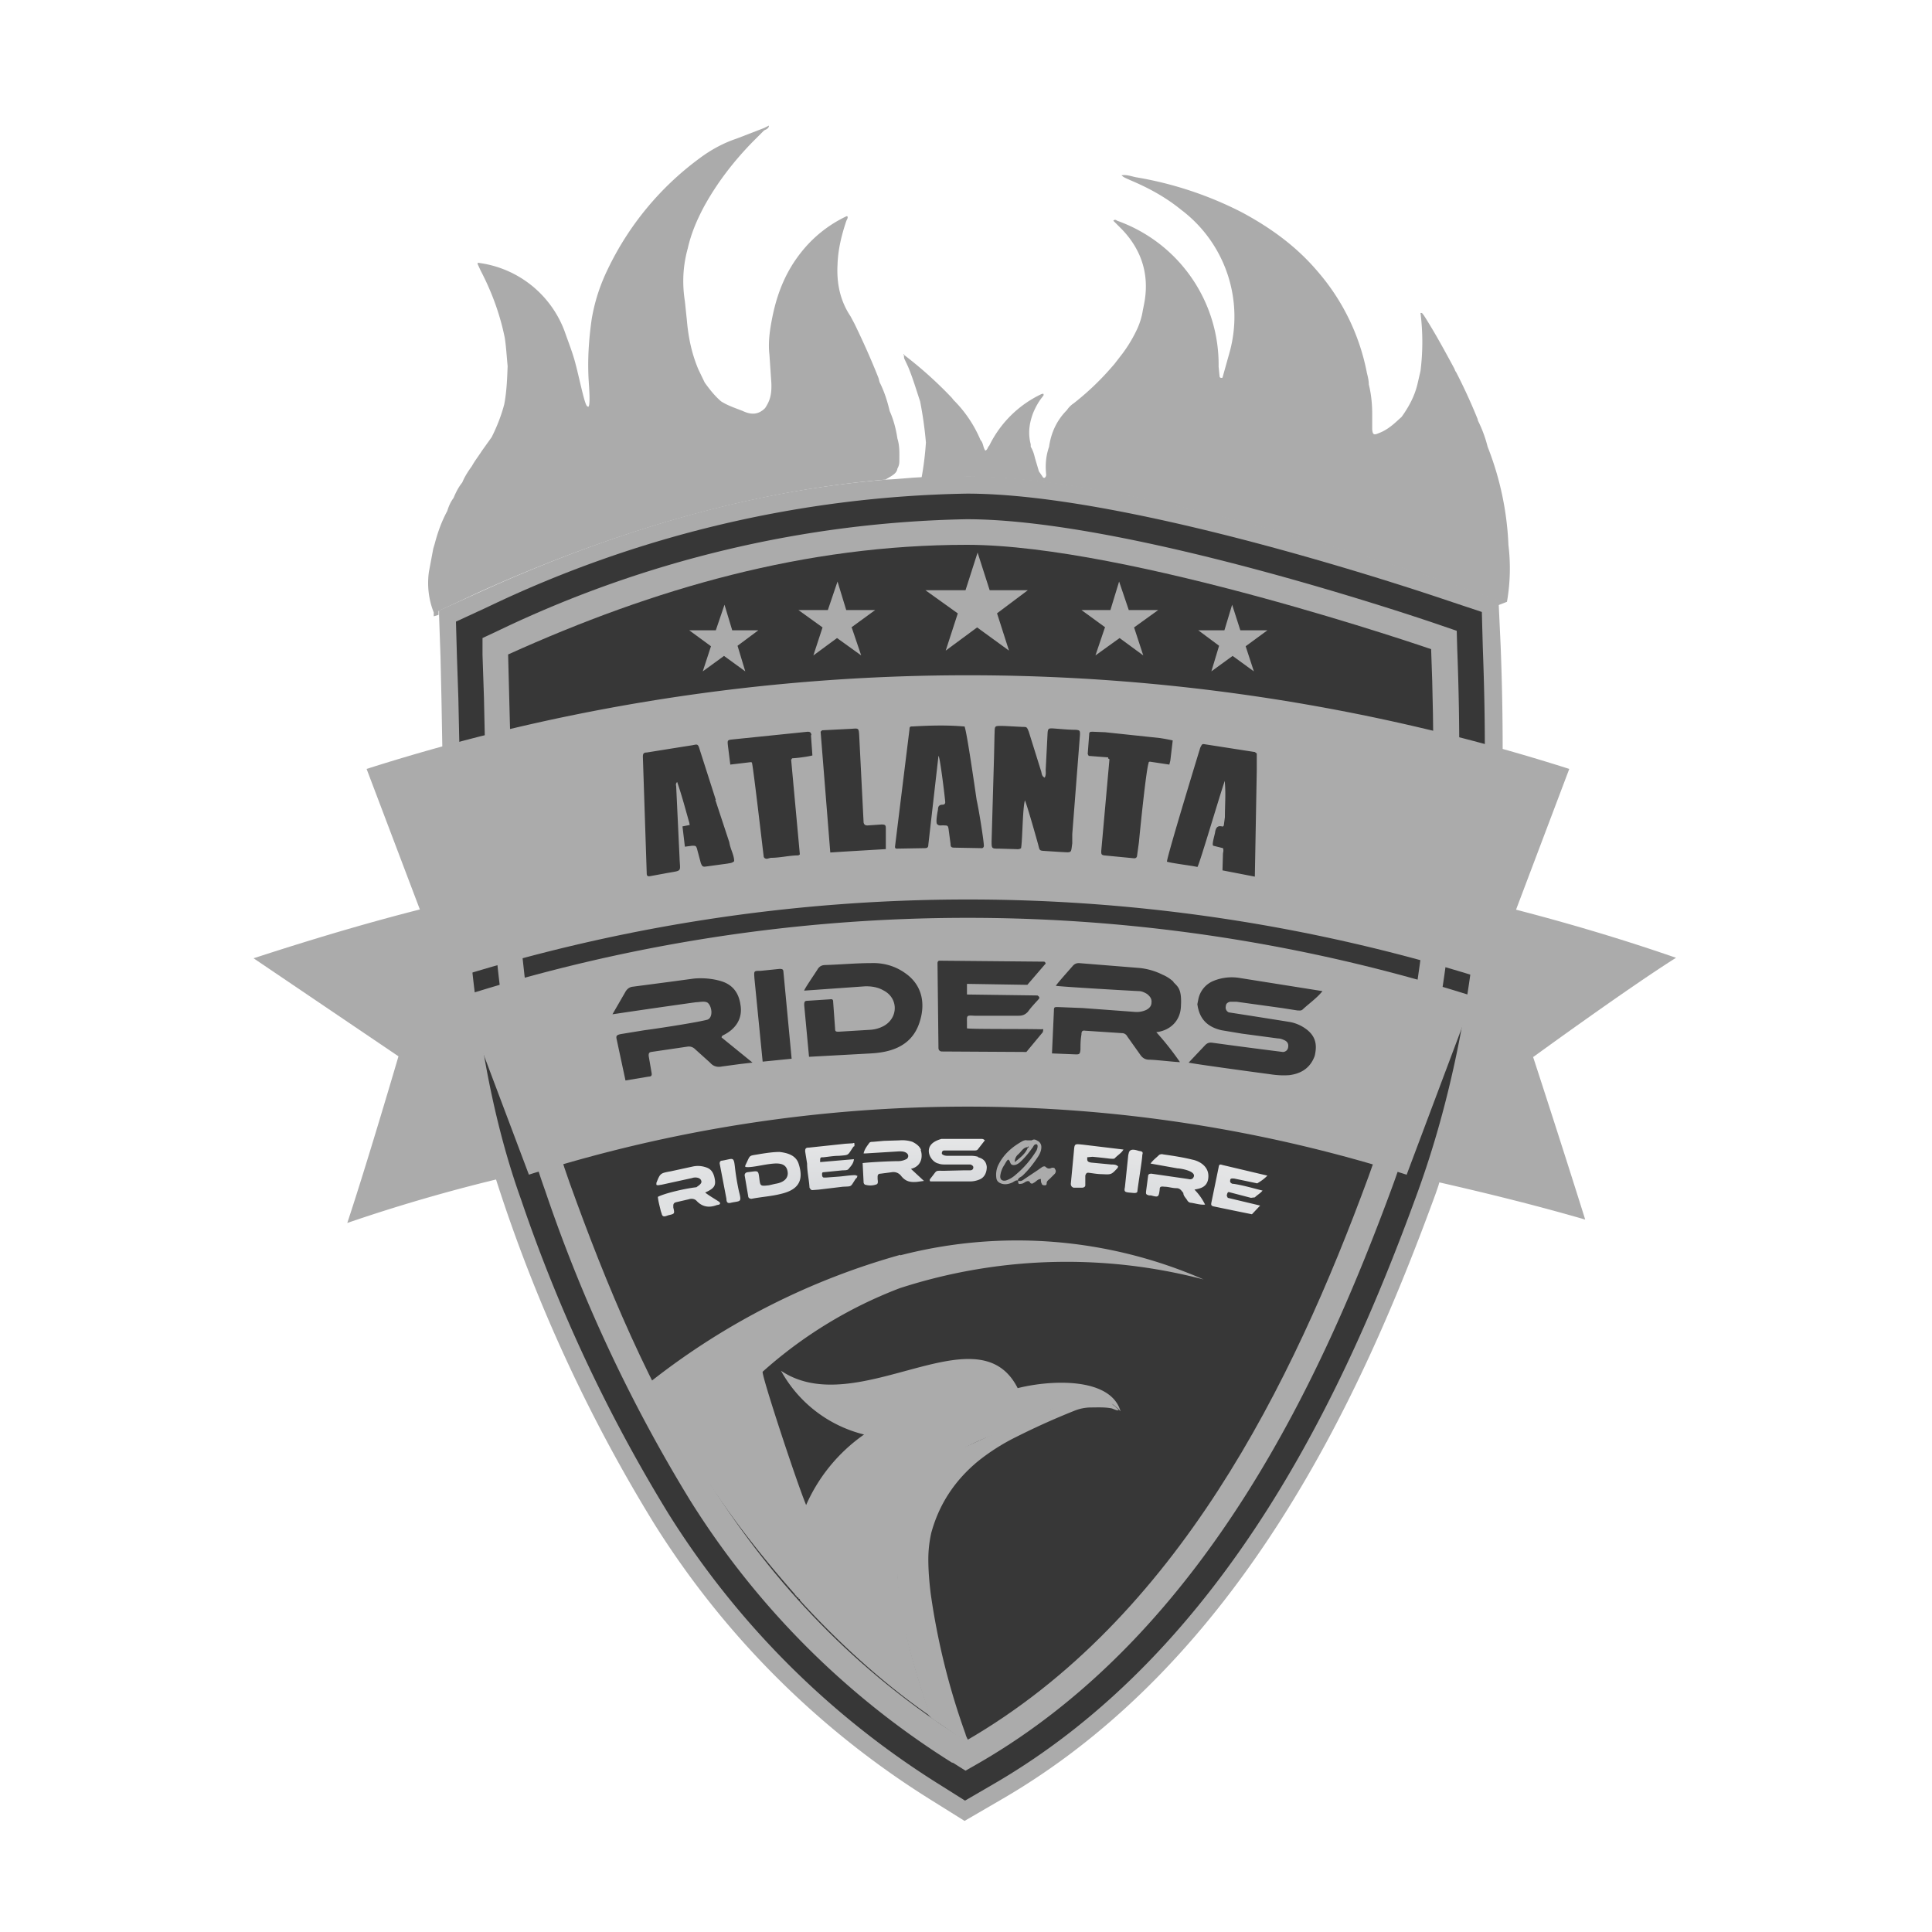 <svg xmlns="http://www.w3.org/2000/svg" width="40" height="40" fill="none"><path fill="#ABABAB" d="M18.62 9.55c0 .05-.01.1-.04.15-.01.08-.07.12-.13.16l-.12.07c-2.69.23-5.45 1-8.39 2.32l-.86.4v.08l-.1.03v-.08a1.66 1.66 0 0 1-.1-.84l.09-.48.03-.1c.06-.23.14-.46.26-.68.03-.1.07-.19.13-.27.05-.12.1-.22.18-.32.05-.12.12-.23.2-.34.06-.11.14-.21.21-.32l.2-.28c.11-.22.2-.45.26-.68.05-.26.06-.53.07-.79-.02-.2-.03-.4-.06-.59-.1-.49-.27-.95-.5-1.39l-.06-.13v-.03a2.2 2.2 0 0 1 1.8 1.42c.08.23.17.45.23.69.08.3.19.86.24.86.08.1.03-.47.03-.5-.03-.44 0-.88.06-1.3.06-.36.17-.7.33-1.03a6.14 6.14 0 0 1 1.9-2.3c.24-.18.5-.32.77-.41l.57-.22.1-.05c0 .06-.06.08-.1.1l-.24.24c-.39.4-.73.84-1 1.33-.15.28-.27.56-.34.87-.1.36-.12.72-.06 1.1l.04.38c.03.36.1.7.24 1.03l.13.27c.1.14.21.28.34.39.14.09.3.14.45.2.17.08.32.08.46-.06.1-.15.14-.28.13-.52l-.04-.59c-.03-.26.01-.52.06-.77.1-.5.28-.95.6-1.35a2.62 2.62 0 0 1 .93-.74c.02-.01.03 0 .03.02 0 .03-.02.05-.03.08-.1.3-.17.59-.18.9-.02.38.05.74.27 1.07l.08.15c.18.37.35.75.5 1.13l.02.08c.1.2.16.39.21.6.08.18.13.37.16.57.05.16.04.31.04.47Zm12.61 1.72a6.24 6.24 0 0 0-.43-2.02 2.65 2.65 0 0 0-.2-.54l-.01-.04a11.6 11.6 0 0 0-.44-.96l-.02-.03-.02-.05c-.2-.37-.4-.74-.63-1.1-.02-.02-.03-.06-.07-.05.05.4.05.8 0 1.2l-.06.26c-.06.26-.18.48-.33.69l-.11.1c-.11.1-.23.19-.37.24-.11.05-.12.01-.13-.08v-.32c0-.2-.02-.41-.07-.61 0-.08-.02-.16-.04-.24a4.5 4.5 0 0 0-1.02-2.1c-.44-.52-.98-.91-1.58-1.23a7.52 7.52 0 0 0-2.18-.72c-.1-.02-.2-.06-.3-.04.05.05.12.07.18.1.38.16.73.35 1.05.61a2.77 2.77 0 0 1 1 2.98l-.14.5c-.03.01-.06 0-.06-.03l-.02-.2a3.16 3.16 0 0 0-2.1-3.02c-.03-.02-.05-.03-.08 0l.08.08.1.1c.42.44.58.97.45 1.58l-.02.1c-.02.13-.06.26-.12.39-.08.17-.18.34-.3.5l-.17.22-.07.08a5.6 5.6 0 0 1-.77.73.5.5 0 0 0-.14.14c-.21.21-.33.47-.37.76-.07.2-.08.39-.06.58 0 .02-.01.05-.03.06-.01.01-.04 0-.05-.03l-.07-.1-.08-.27c-.02-.08-.04-.16-.09-.24V9.2c-.06-.23-.03-.44.05-.65.05-.12.11-.23.19-.33.01-.02.04-.03.02-.07l-.04.01a2.29 2.29 0 0 0-1.08 1.07c-.03.02-.03.08-.08.1-.05-.07-.04-.16-.1-.22a2.57 2.57 0 0 0-.56-.83l-.03-.04a8.32 8.32 0 0 0-.99-.89s0-.04-.02 0h.02c-.01.03 0 .05 0 .07l.08.17c.1.24.17.48.25.72a8 8 0 0 1 .12.85 6.2 6.2 0 0 1-.09.73l.94-.02c3.54 0 9.82 2.15 10.08 2.24l.92.32v.1l.18-.07a4 4 0 0 0 .03-1.18Z"/><path fill="#ABABAB" d="M31.74 21.88s.55 1.68 1.08 3.37c-1-.29-2.01-.54-3.02-.77l-.02.07a8.03 8.03 0 0 1-.11.31c-1.45 3.94-3.95 9.52-8.96 12.41l-.74.43-.72-.45a17.98 17.98 0 0 1-5.71-5.71 32.54 32.54 0 0 1-3.27-7.12c-1.03.25-2.06.55-3.08.9.4-1.2 1.06-3.45 1.06-3.45l-3-2.03C6.6 19.4 7.95 19 9.3 18.68l-.03-.4v-.02a75.3 75.3 0 0 1-.09-1.98v-.19l-.02-.49-.02-1.13-.02-.88-.03-.86v-.09l.86-.39c2.94-1.33 5.7-2.1 8.4-2.32 0 0-.01 0 0 0l.18-.01.37-.03a16.26 16.26 0 0 1 1.13-.03c3.54 0 9.82 2.15 10.08 2.24l.92.32v.1l.04.87a54.65 54.65 0 0 1 .04 2.47v.01a105.1 105.1 0 0 0 0 .39v.16l-.02.42v.14a34.16 34.16 0 0 1-.05.86v.1l-.01.14-.05.63v.02c1.24.31 2.48.67 3.72 1.1-1 .63-2.95 2.05-2.95 2.05Z"/><path fill="#ABABAB" d="M7.74 24.76c.38-1.21.84-2.77.85-2.79l.07-.24-.21-.15-2.4-1.62a45.26 45.26 0 0 1 27.82-.03c-1 .68-2.28 1.62-2.34 1.67l-.21.15.08.24.88 2.74a48.54 48.54 0 0 0-12.67-1.77c-4.1 0-8.1.6-11.87 1.8Z"/><path fill="#373737" d="M19.44 36.94a17.64 17.64 0 0 1-5.6-5.6 32.23 32.23 0 0 1-3.05-6.5c-1.14-3.17-1.23-7-1.3-10.38l-.03-.88-.02-.71.65-.3a23.9 23.9 0 0 1 9.93-2.35c3.48 0 9.7 2.13 9.97 2.22l.69.23.02.74c.12 3.2.07 7.4-1.37 11.33-1.42 3.89-3.88 9.39-8.8 12.22l-.55.32-.54-.34Z"/><path fill="#ABABAB" d="M19.72 36.5a17.11 17.11 0 0 1-5.44-5.45 31.73 31.73 0 0 1-2.99-6.39c-1.11-3.09-1.2-6.87-1.27-10.21l-.03-.89v-.35l.32-.15a23.4 23.4 0 0 1 9.7-2.31c3.4 0 9.54 2.1 9.8 2.19l.35.12.01.36c.12 3.17.07 7.29-1.34 11.14-1.4 3.8-3.8 9.19-8.56 11.94l-.28.16-.27-.17Z"/><path fill="#373737" d="M20.02 11.28c-3.35 0-6.47.9-9.5 2.27.1 3.6.1 7.66 1.27 10.93 1.52 4.23 3.59 8.68 8.21 11.56 4.38-2.53 6.76-7.4 8.33-11.67 1.3-3.54 1.44-7.4 1.3-10.93 0 0-6.27-2.16-9.61-2.16Z"/><path fill="#ABABAB" d="M30.83 20.3a35.55 35.55 0 0 0-21.58 0l-1.66-4.38a40.93 40.93 0 0 1 24.9 0l-1.66 4.39Z"/><path fill="#ABABAB" d="M29.12 24.32a30 30 0 0 0-18.17 0l-1.39-3.69a34.53 34.53 0 0 1 20.95 0l-1.39 3.7ZM19.22 35.5c0-.06-.02-.12-.04-.18-.16-.5-.32-1.02-.44-1.54a5.76 5.76 0 0 1-.16-1.67c.02-.27.06-.53.15-.79.12-.35.3-.66.57-.92l.04-.05.07-.05c.14-.12.3-.21.46-.29l.92-.42.9-.4c.04 0 .08-.03.12-.05.22-.09.43-.18.67-.21.15-.03.29 0 .43.05.03.02.06.05.1.03 0 .06.04.08.07.1l.08.08c-.01.03-.11-.02-.14-.03-.15-.03-.3-.02-.44-.02a.93.93 0 0 0-.34.07 15 15 0 0 0-1.2.54 4.3 4.3 0 0 0-.8.51c-.48.4-.8.89-.96 1.48-.04.18-.06.36-.06.54 0 .24.02.48.05.72a14.59 14.59 0 0 0 .72 2.9c.01.05.04.1.06.14-.02.03-.04.03-.07.01l-.55-.38c-.08-.05-.16-.1-.21-.17Z"/><path fill="#ABABAB" d="M18.64 25.98a14.78 14.78 0 0 0-5.15 2.61c.8 1.7 1.8 3.09 2.97 4.42 0 .03.04.02.03.04 0 .01 0 .02.02.02.01 0 .02 0 .02.02s.04 0 .03.04c.79.87 1.72 1.72 2.7 2.4-.76-2.29-1.49-4.9 1.45-5.87.72-.23 1.86-1.16 2.49-.44-.2-.7-1.41-.66-2.13-.48-.83-1.64-3.32.7-4.9-.36a2.7 2.7 0 0 0 1.72 1.32 3.5 3.5 0 0 0-1.2 1.46c-.2-.48-.93-2.7-.9-2.76a9.13 9.13 0 0 1 2.84-1.73 11.2 11.2 0 0 1 6.29-.18 9.64 9.64 0 0 0-6.28-.5Z"/><path fill="#373737" d="M22.28 15.11c-.17 0-.34-.02-.5-.03-.07 0-.08.01-.09.08l-.04.78c0 .05.01.1-.02.16-.07-.03-.06-.1-.08-.15l-.25-.8c-.04-.1-.04-.1-.13-.1l-.38-.02c-.22 0-.19-.02-.2.2l-.01.45-.05 1.73c0 .16 0 .16.15.16l.34.01c.04 0 .08.01.12-.02.03-.16.03-.82.08-.99.05.12.22.72.27.9.04.15.02.14.17.15l.31.02c.23.01.2.03.23-.18v-.19l.16-2.06c0-.08 0-.09-.08-.1ZM14.82 16.56l-.33-1.03c-.04-.14-.05-.12-.16-.1a206.17 206.17 0 0 0-.94.15c-.07 0-.08.03-.08.09l.08 2.42c0 .04.02.06.07.05l.38-.07c.29-.05.24-.02.23-.3L14 16.29c0-.03-.02-.06.02-.1.1.29.17.56.25.84l.01.05-.15.03.05.42.15-.02c.07 0 .08 0 .1.06l.08.3c.03.07.04.08.11.07l.44-.06c.05-.01.1-.01.14-.05 0-.13-.08-.25-.1-.39l-.29-.88ZM20.22 16.56c-.04-.27-.2-1.39-.25-1.52h-.02c-.35-.03-.7-.02-1.05 0-.05 0-.07 0-.07.06l-.3 2.43c0 .03.01.04.04.04l.58-.01c.05 0 .07-.02.07-.07l.21-1.84c.03 0 .14.91.14.96 0 .03-.02.05-.05.05-.07 0-.1.03-.1.1-.01.05-.05.26-.02.3.04.05.1.02.16.03.06 0 .07.01.08.08l.04.3c0 .07.02.08.09.08l.53.01h.03c.02 0 .04-.02.04-.05 0-.09-.1-.73-.15-.95ZM26.02 15.94v-.34l-.04-.03-.13-.02-.9-.14c-.06-.01-.06-.01-.1.07 0 0-.68 2.22-.69 2.36.08.03.57.09.63.11.03 0 .55-1.78.57-1.78v.04c.02.24 0 .47 0 .71l-.02.15c0 .03-.02.05-.04.04-.1-.02-.12.03-.14.1 0 .05-.08.28-.04.3l.2.05c.02.05 0 .09 0 .12l-.01.34.67.13.04-2.2ZM24.23 15.75l.05-.42a3.68 3.68 0 0 0-.27-.05l-1.13-.12-.25-.01c-.06 0-.08 0-.08.06l-.03.4.02.04.39.03c.01 0 .02 0 .01.02l.03.02-.17 1.9c0 .06 0 .08.06.09l.62.06c.03 0 .05-.01.06-.04l.04-.29c.03-.32.15-1.5.2-1.64 0-.01 0-.03.03-.03l.4.06.02-.08ZM16.8 15.22c-.01-.06-.03-.07-.08-.07l-1.56.16c-.1.01-.1.02-.09.12l.05.4.42-.05c.01 0 .03 0 .03.02.03.12.23 1.85.24 1.92 0 .04.03.06.07.06l.08-.02c.2 0 .38-.05.57-.05l.03-.02-.18-1.96.02-.03c.18-.01.4-.05.42-.06l-.03-.42ZM18.25 17.07l-.29.02c-.05 0-.07-.02-.08-.06l-.09-1.78c-.01-.19-.01-.17-.18-.16l-.59.03-.03.03.2 2.5.31-.02.84-.05v-.42c0-.08-.01-.09-.1-.09Z"/><path fill="#050401" d="M27.38 20.52Z"/><path fill="#373737" d="M25.47 20.74h.13l.94.13.32.05c.04 0 .08.01.11-.02.14-.13.3-.24.41-.38l-1.7-.27a1 1 0 0 0-.56.06.52.52 0 0 0-.31.38l-.02.1c.04.3.2.47.5.54l.42.07.75.1c.05 0 .1.02.14.04.06.03.08.08.07.14a.11.11 0 0 1-.11.1 128.21 128.21 0 0 1-1.45-.19c-.07-.01-.11 0-.16.05l-.34.36c.06.02 1.23.18 1.68.24.13.02.26.03.4.02.25-.03.44-.15.53-.4a1 1 0 0 0 .02-.12c.02-.2-.06-.34-.22-.45a.82.82 0 0 0-.31-.13 216.77 216.77 0 0 0-1.27-.2.11.11 0 0 1-.06-.13c0-.05.04-.08.09-.09ZM14.94 21.48c0-.03.02-.04.04-.05.26-.13.4-.35.35-.63-.06-.42-.37-.48-.49-.51a1.55 1.55 0 0 0-.47-.03l-.52.07-.76.1c-.07.01-.12.06-.15.12l-.26.45a171.77 171.77 0 0 1 1.73-.25c.07 0 .18-.03.24.01.09.07.12.3 0 .35-.17.05-1 .18-1.31.22l-.49.08c-.09.02-.1.04-.08.12l.18.84.48-.08c.06 0 .07-.03.06-.08l-.06-.35c0-.04 0-.07.05-.08l.75-.11c.07-.01.12.01.17.06l.3.27c.07.08.15.1.25.08l.37-.05.26-.03-.64-.52ZM24.3 20.33a.78.78 0 0 0-.23-.15 1.37 1.37 0 0 0-.49-.14l-1.24-.1c-.06 0-.1.02-.14.07-.07.08-.32.36-.34.4.12.02 1.5.1 1.72.11.06 0 .12.03.17.06.06.05.1.1.09.18 0 .07-.05.12-.11.15a.47.47 0 0 1-.24.04l-1.08-.08-.51-.02c-.07 0-.08 0-.08.08l-.04.88.5.02c.07 0 .08-.01.09-.1 0-.1 0-.2.02-.31 0-.07.02-.09.08-.08l.76.05c.05 0 .09.03.11.07l.27.38c.04.06.1.1.18.1.13 0 .54.05.64.05a6 6 0 0 0-.49-.62c.27-.03.5-.22.51-.54.02-.35-.06-.4-.16-.5ZM21.62 19.91l-2.17-.02c-.03 0-.04.03-.04.05l.02 1.76c0 .04.03.07.07.07l1.74.01h.01l.34-.41.01-.05c0-.02-.03-.01-.04-.01-.4-.01-1.5 0-1.54-.02v-.1c0-.17-.02-.17.16-.16h.9c.09 0 .14-.02.2-.08.07-.1.15-.18.23-.27.02-.03 0-.05-.03-.07l-1.46-.02v-.22l1.25.02.37-.43c.02-.01 0-.04-.02-.05ZM18.73 20.14c-.2-.14-.44-.21-.7-.2-.3 0-.63.03-.94.04-.08 0-.13.03-.17.1-.07.11-.27.4-.27.43l1.27-.09c.14 0 .26.02.38.09.3.16.3.56 0 .73a.67.67 0 0 1-.27.08l-.66.04c-.06 0-.08 0-.08-.06l-.04-.55c0-.05-.01-.07-.07-.06l-.46.03c-.06 0-.07.02-.07.09l.1 1.07 1.28-.07c.33-.02.82-.1 1-.62.14-.4.07-.8-.3-1.05ZM16.22 20.13c0-.06-.02-.07-.08-.07l-.39.04c-.15 0-.14 0-.13.16l.17 1.72.6-.06-.17-1.8Z"/><path fill="#ABABAB" d="M21.07 24.44c-.05-.01-.09.04-.13.05-.07.03-.15.04-.22.01-.05-.02-.08-.05-.09-.1a.47.47 0 0 1 .03-.26c.11-.24.3-.4.52-.52.03-.01.06-.02.08-.01h.1c.06-.04.1 0 .14.02.04.03.06.07.06.12 0 .07-.03.14-.07.2-.1.15-.2.28-.33.4-.03.02-.08.04-.09.09Zm.2-.69c-.09.01-.13.1-.19.15a.2.2 0 0 0-.07.16c.12-.1.22-.17.27-.3.01 0 .03 0 .01-.03l-.01.02Zm-.4.26c-.04.03-.06.09-.09.13a.53.53 0 0 0-.07.2c-.01.08.04.12.12.1a.56.56 0 0 0 .2-.12 2 2 0 0 0 .43-.5c.03-.07.03-.12 0-.13-.06 0-.06.05-.09.08-.07.1-.16.21-.26.3-.04.03-.09.06-.14.05-.06-.01-.05-.07-.08-.1l-.01-.01Zm.2.43s.02.02.01.03c0 .04.02.05.05.04.04 0 .07-.02.1-.04.04-.02.08-.03.1.02.02.02.05.02.07 0 .05-.02.08-.08.15-.08 0 .03 0 .07.02.1 0 .02.03.03.05.03.03 0 .05 0 .05-.04 0-.05.04-.07.07-.1l.1-.1c.02-.03.03-.06 0-.1 0-.02-.04-.03-.07-.02-.04.02-.08.02-.12-.02-.02-.02-.05-.01-.07 0l-.1.07-.27.18c-.04.03-.08.06-.14.03Z"/><path fill="url(#a)" d="M23.26 23.8c-.04.07-.11.11-.17.17-.02.03-.06.02-.1.02a13.7 13.7 0 0 0-.37-.04l-.11.01V24c0 .05.03.06.08.07l.42.04c.05 0 .1 0 .14.04l-.01.03c-.13.14-.13.14-.32.13-.1 0-.2-.02-.29-.03-.04 0-.05.03-.06.06v.2c0 .03-.03.05-.07.05h-.17c-.04-.01-.06-.04-.06-.08l.06-.63c.02-.21 0-.2.2-.18l.83.1Zm.33.03c-.02 0-.15-.06-.2 0-.02.02-.02.05-.03.08l-.07.67c-.02.09 0 .1.08.11l.11.01c.05 0 .07-.01.07-.05.02-.17.1-.65.1-.74.02-.06 0-.07-.06-.08Zm2.65.51-.93-.22c-.06-.02-.07-.01-.08.05l-.15.73c-.01.05 0 .07.06.08a96.16 96.16 0 0 0 .78.16l.17-.18-.67-.16-.02-.04c0-.02.01-.08.04-.08l.46.12.08-.01c.05-.05.11-.08.16-.14-.2-.05-.4-.11-.6-.14h-.02c-.03-.01-.06-.03-.05-.07 0-.05.04-.04.08-.04l.48.1c.1-.06.15-.1.21-.16Zm-1.55-.33c-.2-.05-.4-.08-.61-.11-.03-.01-.06 0-.08.01-.06.06-.12.1-.18.18l.56.1c.06 0 .43.06.32.2-.02.03-.07.03-.1.02l-.76-.11c-.04 0-.07.01-.07.05l-.04.3c-.01.08 0 .08.06.1h.04c.15.04.16.04.18-.12 0-.06.02-.07.1-.06.08 0 .16.03.25.03.07 0 .1.05.14.1 0 .06.05.1.08.15a.1.1 0 0 0 .06.05c.1.01.2.05.31.04a1.16 1.16 0 0 0-.22-.31c.08-.02.24-.03.28-.2.06-.29-.21-.4-.32-.42Zm-6.97.32c-.12 0-.23.02-.35.03l-.27.02h-.04c-.03 0-.04-.03-.04-.06s0-.05.03-.05l.4-.04c.05 0 .1 0 .12-.03.05-.06.1-.11.11-.2l-.12.01-.58.05c0-.1 0-.1.07-.1.1-.01.21-.03.32-.03.22-.02.17 0 .3-.19l.02-.01v-.05c0-.02-.02-.02-.03-.01l-.16.01-.75.08c-.07 0-.08.02-.08.08l.04.25c0 .17.04.33.05.5.02.03.03.05.06.05l.13-.01.5-.06c.2-.01.15.01.27-.17.02-.01.03-.03.03-.06h-.03Zm1.35-.52c-.03-.08-.1-.13-.18-.17a.68.68 0 0 0-.27-.03l-.32.01-.22.02c-.03 0-.06 0-.08.02-.05.07-.1.13-.12.22h.05l.65-.04a.6.6 0 0 1 .1 0c.1.01.16.08.1.15a.37.37 0 0 1-.17.05c-.17 0-.58.02-.75.04l.02.4c0 .02.02.05.04.05.07.02.15.02.23-.01.04-.02.02-.08.02-.12v-.04c0-.04.02-.06.06-.06l.23-.03a.2.2 0 0 1 .2.08c.09.11.18.13.32.12l.15-.02-.27-.25c.25-.06.24-.3.2-.39Zm-2.54.27c-.06-.16-.22-.21-.39-.23-.13 0-.26.02-.39.04-.27.05-.2 0-.32.24v.03c.06.01.13 0 .2-.01.13-.02.26-.05.4-.06.16-.01.27.03.28.2 0 .14-.13.2-.26.22l-.13.03c-.18.02-.18.02-.2-.15-.02-.15-.02-.15-.17-.13l-.08.01c-.04.01-.06.04-.05.08l.07.41c0 .04.03.06.07.06.2-.04.4-.05.6-.1.35-.08.5-.26.37-.64Zm3.72-.13a.57.57 0 0 0-.18-.02h-.43c-.05 0-.1 0-.14-.04 0-.03 0-.06.04-.07h.62c.04 0 .07 0 .09-.03l.14-.18c-.03-.03-.05-.03-.07-.03h-.83c-.1.03-.26.09-.26.25 0 .12.1.24.2.26.05.02.1.02.17.02h.49c.04.01.07.04.06.07 0 .03-.03.05-.06.05h-.12l-.42.01c-.2 0-.14-.02-.27.14-.01.02-.05.04-.02.08h.82a.5.5 0 0 0 .2-.04c.1-.04.15-.14.15-.26-.01-.1-.06-.17-.18-.2Zm-5.65.74c.2-.09.23-.15.19-.32-.04-.16-.13-.19-.2-.21a.5.5 0 0 0-.24-.01l-.46.1c-.22.04-.22.04-.3.24v.04c.03.02.07 0 .1 0l.64-.14c.05-.02.17-.02.19.06.02.06-.08.11-.1.13-.26.03-.67.13-.8.2.01.1.04.2.06.29l.02.06c.01.05.04.06.08.05l.06-.02c.13-.03.13-.03.1-.16v-.04c0-.04.02-.06.06-.07l.26-.06c.06-.02.12-.01.16.03.12.13.26.15.42.09l.05-.01.02-.02-.01-.03c-.07-.05-.23-.14-.3-.2Zm.62-.49c-.03-.27-.03-.21-.27-.17-.04 0-.05.03-.05.06l.14.73c0 .08.03.1.1.08.19-.04.22 0 .16-.23a4.9 4.9 0 0 1-.08-.47Z"/><path fill="#ABABAB" d="m20.64 12.7.64-.48h-.79l-.25-.78-.25.78h-.83l.67.48-.25.77.65-.48.66.48-.25-.78ZM17.64 12.98l.48-.35h-.6l-.18-.59-.2.59h-.61l.5.36-.19.58.49-.36.5.36-.2-.59ZM15.27 13.37l.43-.32h-.54l-.16-.53-.18.53h-.55l.45.33-.17.52.44-.32.44.32-.16-.53ZM22.87 12.98l-.48-.35h.6l.18-.59.2.59h.61l-.5.36.19.58-.49-.36-.5.36.2-.59ZM25.24 13.37l-.43-.32h.54l.16-.53.17.53h.56l-.45.33.17.52-.44-.32-.44.32.16-.53Z"/><defs><radialGradient id="a" cx="0" cy="0" r="1" gradientTransform="matrix(9.48 .06 -.01 1.6 19.48 24.95)" gradientUnits="userSpaceOnUse"><stop offset="0" stop-color="#D1D4D8"/><stop offset="1" stop-color="#E9E9E9"/></radialGradient></defs></svg>